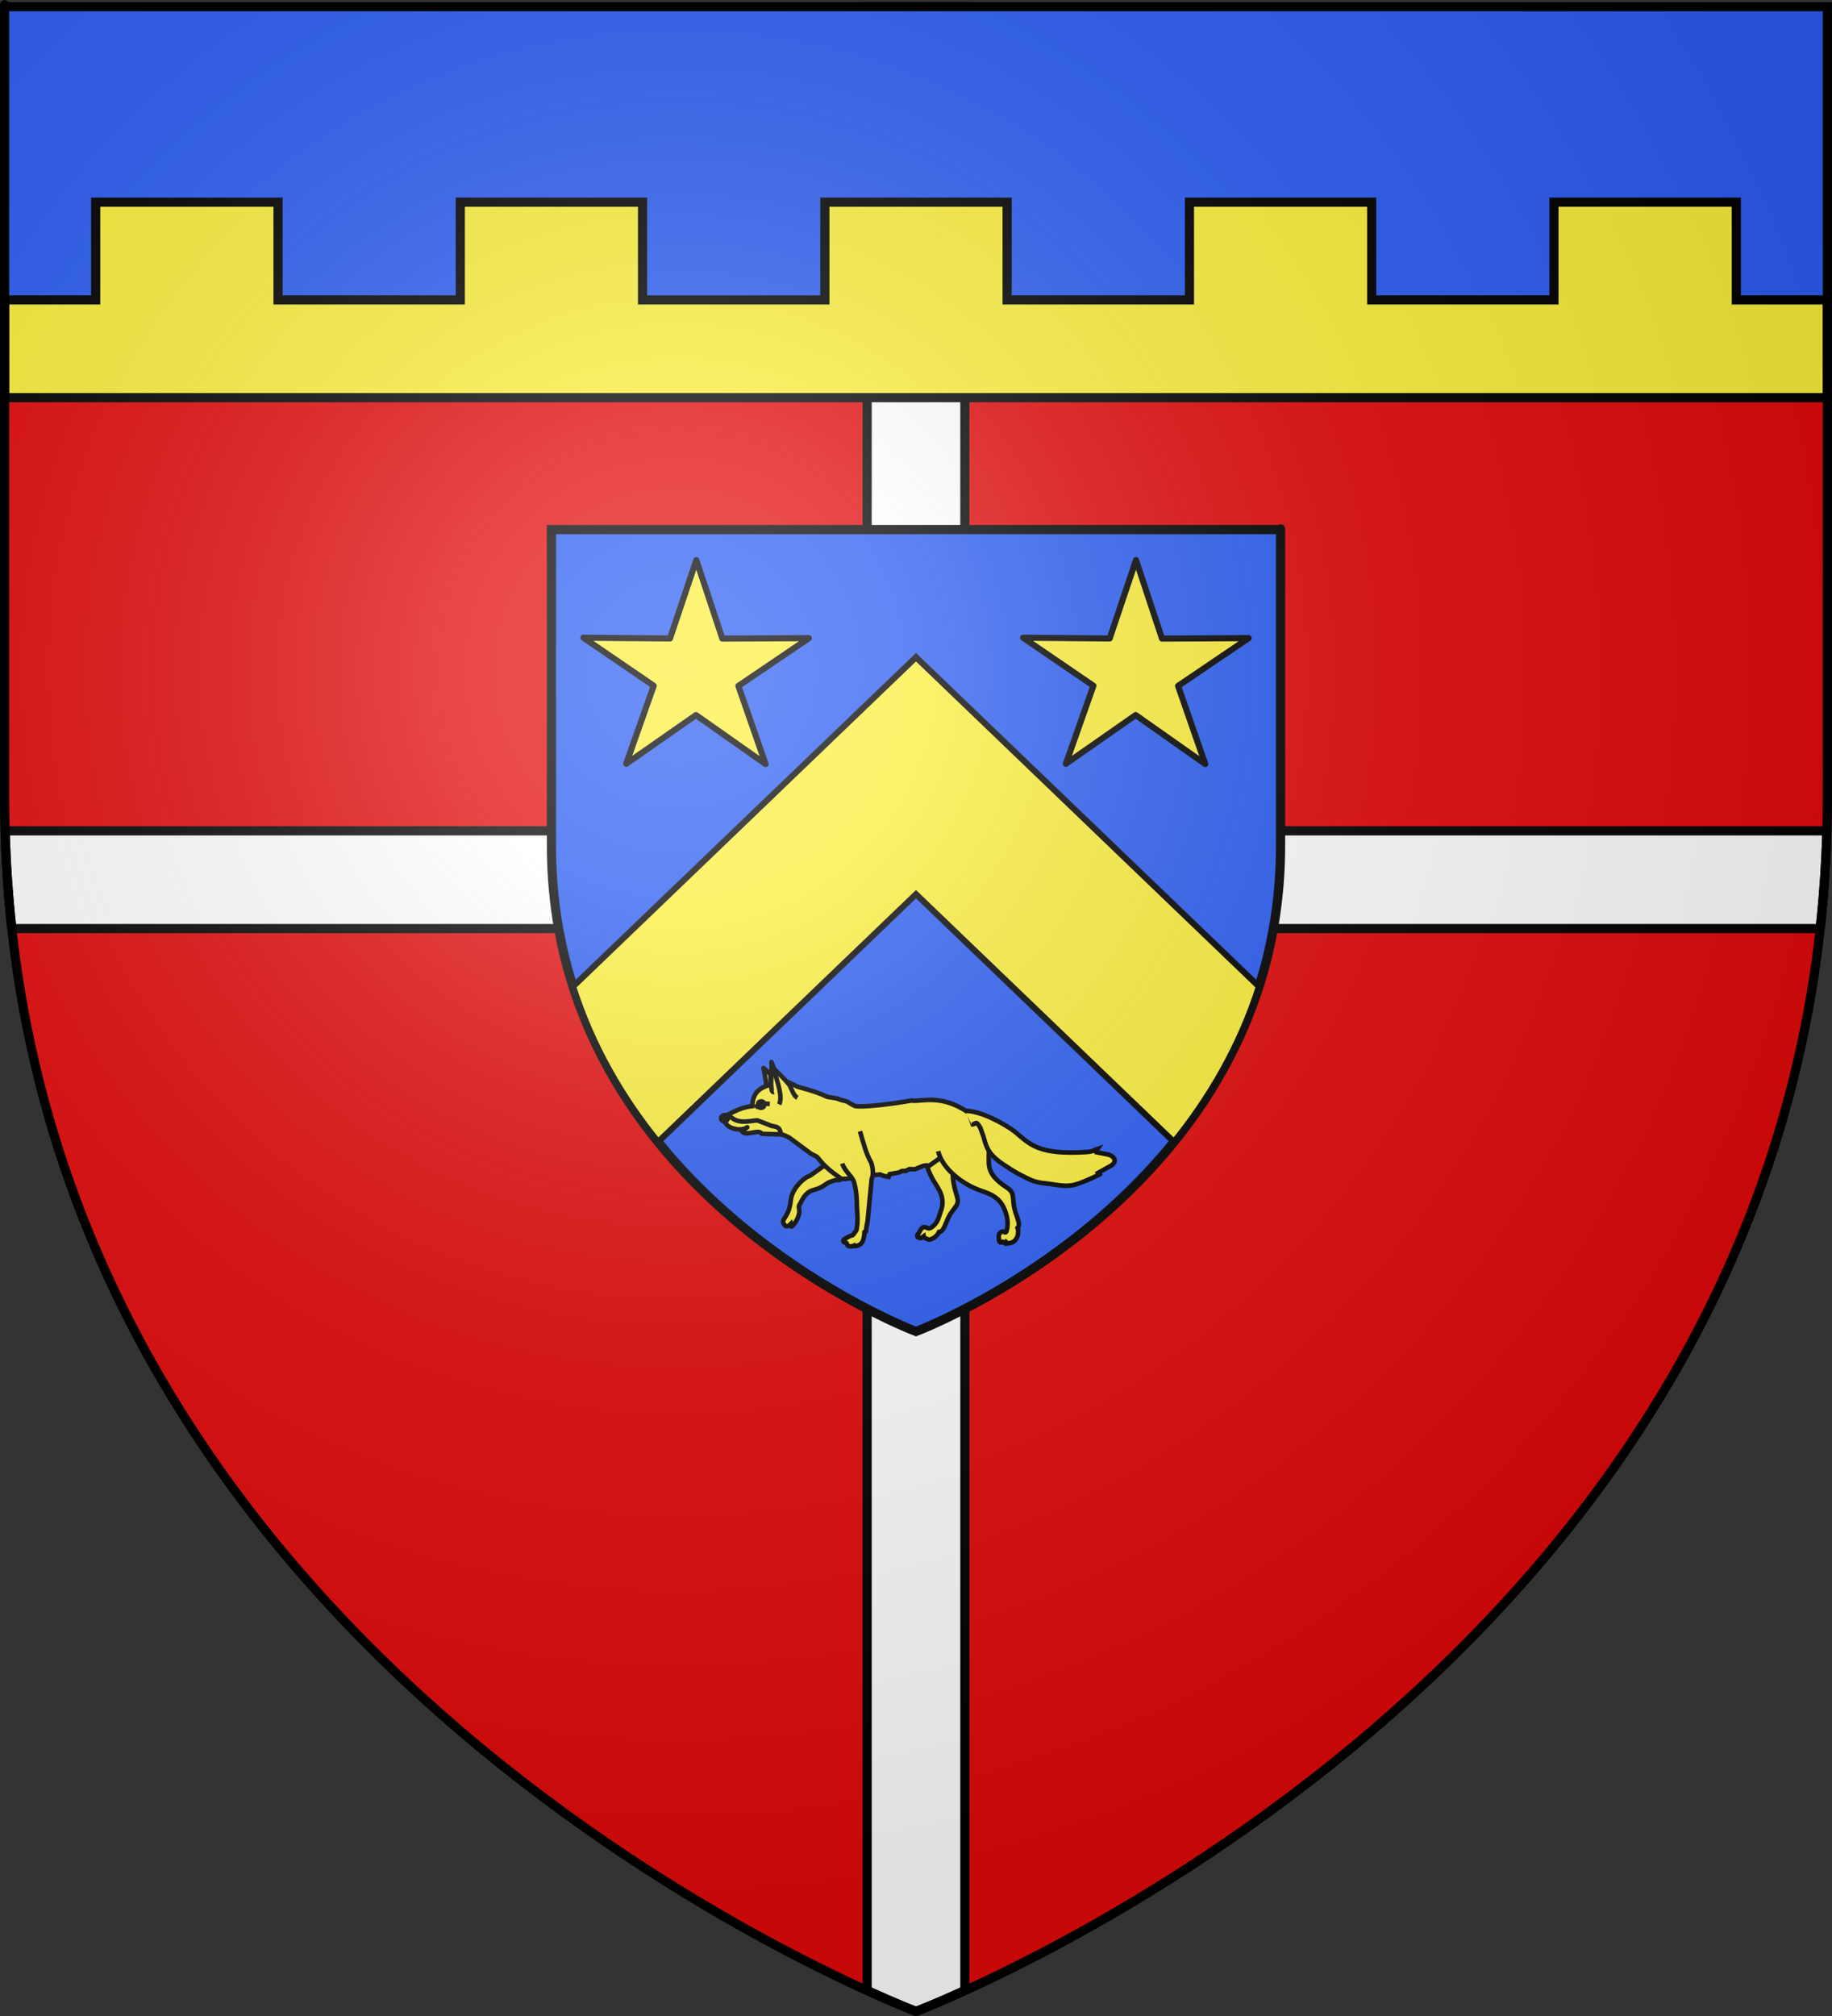 <?xml version="1.0" encoding="UTF-8" standalone="no"?>
<svg
   xmlns:dc="http://purl.org/dc/elements/1.1/"
   xmlns:cc="http://creativecommons.org/ns#"
   xmlns:rdf="http://www.w3.org/1999/02/22-rdf-syntax-ns#"
   xmlns:svg="http://www.w3.org/2000/svg"
   xmlns="http://www.w3.org/2000/svg"
   xmlns:xlink="http://www.w3.org/1999/xlink"
   xmlns:sodipodi="http://sodipodi.sourceforge.net/DTD/sodipodi-0.dtd"
   xmlns:inkscape="http://www.inkscape.org/namespaces/inkscape"
   height="660"
   width="600"
   version="1.0"
   id="svg2"
   sodipodi:version="0.32"
   inkscape:version="0.47pre1"
   sodipodi:docname="Blason_ville_fr_Tocqueville-les-Murs_(Seine-Maritime).svg"
   inkscape:export-filename="/Users/olivier/Desktop/Blason Rouge/Blason_Vide_3D.png"
   inkscape:export-xdpi="144"
   inkscape:export-ydpi="144"
   inkscape:output_extension="org.inkscape.output.svg.inkscape">
  <rect width="100%" height="100%" fill="#333333" stroke="none"/>
  <sodipodi:namedview
     inkscape:window-height="706"
     inkscape:window-width="1366"
     inkscape:pageshadow="2"
     inkscape:pageopacity="0.0"
     guidetolerance="10.0"
     gridtolerance="10.0"
     objecttolerance="10.0"
     borderopacity="1.0"
     bordercolor="#666666"
     pagecolor="#ffffff"
     id="base"
     showgrid="false"
     height="660px"
     inkscape:zoom="0.7204351"
     inkscape:cx="300"
     inkscape:cy="329.66161"
     inkscape:window-x="-8"
     inkscape:window-y="-8"
     inkscape:current-layer="layer3"
     inkscape:object-nodes="true"
     inkscape:window-maximized="1" />
  <desc
     id="desc4">Flag of Canton of Valais (Wallis)</desc>
  <defs
     id="defs6">
    <linearGradient
       id="linearGradient2893">
      <stop
         style="stop-color:white;stop-opacity:0.314;"
         offset="0"
         id="stop2895" />
      <stop
         id="stop2897"
         offset="0.19"
         style="stop-color:white;stop-opacity:0.251;" />
      <stop
         style="stop-color:#6b6b6b;stop-opacity:0.125;"
         offset="0.6"
         id="stop2901" />
      <stop
         style="stop-color:black;stop-opacity:0.125;"
         offset="1"
         id="stop2899" />
    </linearGradient>
    <radialGradient
       inkscape:collect="always"
       xlink:href="#linearGradient2893"
       id="radialGradient3163"
       gradientUnits="userSpaceOnUse"
       gradientTransform="matrix(1.353,0,0,1.349,-77.629,-85.747)"
       cx="221.445"
       cy="226.331"
       fx="221.445"
       fy="226.331"
       r="300" />
    <g
       id="s-4">
      <g
         id="c-6">
        <path
           transform="matrix(0.951,0.309,-0.309,0.951,0,-1)"
           d="M 0,0 L 0,1 L 0.5,1 L 0,0 z"
           id="t-0" />
        <use
           height="540"
           width="810"
           y="0"
           x="0"
           id="use2144-7"
           transform="scale(-1,1)"
           xlink:href="#t-0" />
      </g>
      <g
         id="a-1">
        <use
           height="540"
           width="810"
           y="0"
           x="0"
           id="use2147-7"
           transform="matrix(0.309,0.951,-0.951,0.309,0,0)"
           xlink:href="#c-6" />
        <use
           height="540"
           width="810"
           y="0"
           x="0"
           id="use2149-7"
           transform="matrix(-0.809,0.588,-0.588,-0.809,0,0)"
           xlink:href="#c-6" />
      </g>
      <use
         height="540"
         width="810"
         y="0"
         x="0"
         id="use2151-7"
         transform="scale(-1,1)"
         xlink:href="#a-1" />
    </g>
    <g
       id="f">
      <rect
         id="rect1964"
         style="fill:#28166f"
         y="-30"
         x="-50"
         height="60"
         width="100" />
      <g
         id="g1966"
         style="fill:#ffffff"
         transform="translate(0,-20)">
        <path
           id="path1968"
           d="M -1.212,27.818 C -1.212,22.175 -2.091,20.471 -4.542,13.98 C -5.709,10.888 -5.024,7.103 -2.858,3.601 C -2.082,2.346 -1.114,1.214 0,0 C 1.114,1.214 2.082,2.346 2.858,3.601 C 5.024,7.103 5.709,10.888 4.542,13.98 C 2.091,20.471 1.212,22.175 1.212,27.818 L -1.212,27.818 z" />
        <path
           id="rwi"
           d="M 2.922,27.672 C 2.922,21.721 5.239,17.829 8.501,16.66 C 9.949,16.141 11.808,16.387 13.519,18.107 C 15.638,20.236 16.255,26.1 10.036,27.228 C 10.694,26.272 10.655,24.147 9.322,23.441 C 8.331,22.916 7.209,23.188 6.646,23.564 C 5.822,24.116 4.917,25.67 4.967,27.672 L 2.922,27.672 z" />
        <path
           id="path1971"
           d="M 1.777,30.183 C 1.79,32.191 2.795,33.518 4.516,34.257 C 4.295,34.955 3.257,36.378 1.831,36.281 C 1.55,37.787 1.282,38.632 0,40 C -1.282,38.632 -1.55,37.787 -1.831,36.281 C -3.257,36.378 -4.295,34.955 -4.516,34.257 C -2.795,33.518 -1.79,32.191 -1.777,30.183 L 1.777,30.183 z" />
        <use
           xlink:href="#rwi"
           height="400"
           width="800"
           y="0"
           x="0"
           id="use1973"
           transform="scale(-1,1)" />
        <rect
           id="rect1975"
           y="27.331"
           x="-7.923"
           height="3.218"
           width="15.846" />
      </g>
    </g>
    <g
       id="s">
      <g
         id="c">
        <path
           transform="matrix(0.951,0.309,-0.309,0.951,0,-1)"
           d="M 0,0 L 0,1 L 0.5,1 L 0,0 z"
           id="t" />
        <use
           height="540"
           width="810"
           y="0"
           x="0"
           id="use2144"
           transform="scale(-1,1)"
           xlink:href="#t" />
      </g>
      <g
         id="a">
        <use
           height="540"
           width="810"
           y="0"
           x="0"
           id="use2147"
           transform="matrix(0.309,0.951,-0.951,0.309,0,0)"
           xlink:href="#c" />
        <use
           height="540"
           width="810"
           y="0"
           x="0"
           id="use2149"
           transform="matrix(-0.809,0.588,-0.588,-0.809,0,0)"
           xlink:href="#c" />
      </g>
      <use
         height="540"
         width="810"
         y="0"
         x="0"
         id="use2151"
         transform="scale(-1,1)"
         xlink:href="#a" />
    </g>
    <g
       id="f-5">
      <rect
         width="100"
         height="60"
         x="-50"
         y="-30"
         style="fill:#28166f"
         id="rect1964-7" />
      <g
         transform="translate(0,-20)"
         style="fill:#ffffff"
         id="g1966-6">
        <path
           d="M -1.212,27.818 C -1.212,22.175 -2.091,20.471 -4.542,13.98 C -5.709,10.888 -5.024,7.103 -2.858,3.601 C -2.082,2.346 -1.114,1.214 0,0 C 1.114,1.214 2.082,2.346 2.858,3.601 C 5.024,7.103 5.709,10.888 4.542,13.98 C 2.091,20.471 1.212,22.175 1.212,27.818 L -1.212,27.818 z"
           id="path1968-1" />
        <path
           d="M 2.922,27.672 C 2.922,21.721 5.239,17.829 8.501,16.66 C 9.949,16.141 11.808,16.387 13.519,18.107 C 15.638,20.236 16.255,26.1 10.036,27.228 C 10.694,26.272 10.655,24.147 9.322,23.441 C 8.331,22.916 7.209,23.188 6.646,23.564 C 5.822,24.116 4.917,25.67 4.967,27.672 L 2.922,27.672 z"
           id="rwi-8" />
        <path
           d="M 1.777,30.183 C 1.79,32.191 2.795,33.518 4.516,34.257 C 4.295,34.955 3.257,36.378 1.831,36.281 C 1.55,37.787 1.282,38.632 0,40 C -1.282,38.632 -1.55,37.787 -1.831,36.281 C -3.257,36.378 -4.295,34.955 -4.516,34.257 C -2.795,33.518 -1.79,32.191 -1.777,30.183 L 1.777,30.183 z"
           id="path1971-9" />
        <use
           transform="scale(-1,1)"
           id="use1973-2"
           x="0"
           y="0"
           width="800"
           height="400"
           xlink:href="#rwi-8" />
        <rect
           width="15.846"
           height="3.218"
           x="-7.923"
           y="27.331"
           id="rect1975-7" />
      </g>
    </g>
    <g
       id="s-5">
      <g
         id="c-7">
        <path
           id="t-6"
           d="M 0,0 L 0,1 L 0.5,1 L 0,0 z"
           transform="matrix(0.951,0.309,-0.309,0.951,0,-1)" />
        <use
           xlink:href="#t-6"
           transform="scale(-1,1)"
           id="use2144-1"
           x="0"
           y="0"
           width="810"
           height="540" />
      </g>
      <g
         id="a-8">
        <use
           xlink:href="#c-7"
           transform="matrix(0.309,0.951,-0.951,0.309,0,0)"
           id="use2147-9"
           x="0"
           y="0"
           width="810"
           height="540" />
        <use
           xlink:href="#c-7"
           transform="matrix(-0.809,0.588,-0.588,-0.809,0,0)"
           id="use2149-2"
           x="0"
           y="0"
           width="810"
           height="540" />
      </g>
      <use
         xlink:href="#a-8"
         transform="scale(-1,1)"
         id="use2151-79"
         x="0"
         y="0"
         width="810"
         height="540" />
    </g>
    <g
       id="f-4">
      <rect
         width="100"
         height="60"
         x="-50"
         y="-30"
         style="fill:#28166f"
         id="rect1964-2" />
      <g
         transform="translate(0,-20)"
         style="fill:#ffffff"
         id="g1966-3">
        <path
           d="M -1.212,27.818 C -1.212,22.175 -2.091,20.471 -4.542,13.98 C -5.709,10.888 -5.024,7.103 -2.858,3.601 C -2.082,2.346 -1.114,1.214 0,0 C 1.114,1.214 2.082,2.346 2.858,3.601 C 5.024,7.103 5.709,10.888 4.542,13.98 C 2.091,20.471 1.212,22.175 1.212,27.818 L -1.212,27.818 z"
           id="path1968-2" />
        <path
           d="M 2.922,27.672 C 2.922,21.721 5.239,17.829 8.501,16.66 C 9.949,16.141 11.808,16.387 13.519,18.107 C 15.638,20.236 16.255,26.1 10.036,27.228 C 10.694,26.272 10.655,24.147 9.322,23.441 C 8.331,22.916 7.209,23.188 6.646,23.564 C 5.822,24.116 4.917,25.67 4.967,27.672 L 2.922,27.672 z"
           id="rwi-2" />
        <path
           d="M 1.777,30.183 C 1.79,32.191 2.795,33.518 4.516,34.257 C 4.295,34.955 3.257,36.378 1.831,36.281 C 1.55,37.787 1.282,38.632 0,40 C -1.282,38.632 -1.55,37.787 -1.831,36.281 C -3.257,36.378 -4.295,34.955 -4.516,34.257 C -2.795,33.518 -1.79,32.191 -1.777,30.183 L 1.777,30.183 z"
           id="path1971-1" />
        <use
           transform="scale(-1,1)"
           id="use1973-6"
           x="0"
           y="0"
           width="800"
           height="400"
           xlink:href="#rwi-2" />
        <rect
           width="15.846"
           height="3.218"
           x="-7.923"
           y="27.331"
           id="rect1975-8" />
      </g>
    </g>
    <g
       id="s-4-7">
      <g
         id="c-6-1">
        <path
           id="t-0-1"
           d="M 0,0 L 0,1 L 0.5,1 L 0,0 z"
           transform="matrix(0.951,0.309,-0.309,0.951,0,-1)" />
        <use
           xlink:href="#t-0-1"
           transform="scale(-1,1)"
           id="use2144-7-5"
           x="0"
           y="0"
           width="810"
           height="540" />
      </g>
      <g
         id="a-1-2">
        <use
           xlink:href="#c-6-1"
           transform="matrix(0.309,0.951,-0.951,0.309,0,0)"
           id="use2147-7-7"
           x="0"
           y="0"
           width="810"
           height="540" />
        <use
           xlink:href="#c-6-1"
           transform="matrix(-0.809,0.588,-0.588,-0.809,0,0)"
           id="use2149-7-6"
           x="0"
           y="0"
           width="810"
           height="540" />
      </g>
      <use
         xlink:href="#a-1-2"
         transform="scale(-1,1)"
         id="use2151-7-1"
         x="0"
         y="0"
         width="810"
         height="540" />
    </g>
  </defs>
  <g
     inkscape:groupmode="layer"
     id="layer3"
     inkscape:label="Fond écu"
     style="display:inline">
    <path
       id="path2855"
       style="fill:#e20909;fill-opacity:1;fill-rule:evenodd;stroke:none;stroke-width:1px;stroke-linecap:butt;stroke-linejoin:miter;stroke-opacity:1"
       d="M 300,658.5 C 300,658.5 598.5,546.18 598.5,260.728 C 598.5,-24.723 598.5,2.176 598.5,2.176 L 1.5,2.176 L 1.5,260.728 C 1.5,546.18 300,658.5 300,658.5 z"
       sodipodi:nodetypes="cccccc" />
    <g
       id="g3714"
       transform="translate(212.95,-619.159)" />
    <g
       id="layer9"
       inkscape:label="Fond d'écu"
       transform="translate(212.95,-619.159)">
      <g
         transform="matrix(2,0,0,2,-732.892,-1853.188)"
         inkscape:label="Meubles"
         id="g2807" />
      <g
         transform="matrix(2,0,0,2,1696.976,-413.55)"
         inkscape:label="Meubles"
         id="g4626" />
      <g
         id="g5271"
         inkscape:label="Meubles"
         transform="matrix(2,0,0,2,-732.892,-453.188)" />
      <g
         id="g5273"
         inkscape:label="Reflet final"
         transform="matrix(2,0,0,2,-732.892,-453.188)" />
      <g
         id="g5275"
         inkscape:label="Contour final"
         transform="matrix(2,0,0,2,-732.892,-453.188)" />
    </g>
    <g
       id="layer6"
       inkscape:label="Reflet final"
       transform="translate(212.95,-619.159)" />
    <g
       id="layer5"
       inkscape:label="Contour final"
       transform="translate(212.95,-619.159)" />
    <path
       style="fill:#ffffff;fill-opacity:1;fill-rule:nonzero;stroke:#000000;stroke-opacity:1;stroke-width:3"
       d="M 284 2.188 L 284 272 L 1.688 272 C 1.992 282.917 2.728 293.6 3.875 304 L 284 304 L 284 651.656 C 294.025 656.207 300 658.5 300 658.5 C 300 658.5 305.975 656.207 316 651.656 L 316 304 L 596.125 304 C 597.272 293.6 598.008 282.917 598.312 272 L 316 272 L 316 2.188 L 284 2.188 z "
       id="rect2883" />
    <path
       sodipodi:nodetypes="cccccc"
       d="m 300,435.905 c 0,0 119.4,-44.928 119.4,-159.109 0,-114.181 0,-103.421 0,-103.421 l -238.8,0 0,103.421 C 180.6,390.977 300,435.905 300,435.905 z"
       style="fill:#2b5df2;fill-opacity:1;fill-rule:evenodd;stroke:#000000;stroke-opacity:1;stroke-width:3"
       id="path2897" />
    <path
       style="fill:#fcef3c;fill-opacity:1;fill-rule:nonzero;stroke:#000000;stroke-opacity:1;stroke-width:2"
       d="M 300 215.156 L 187.688 322.969 C 194.003 342.751 204.013 359.623 215.531 373.844 L 300 292.75 L 384.469 373.844 C 395.987 359.623 405.997 342.751 412.312 322.969 L 300 215.156 z "
       id="rect2899" />
    <g
       transform="translate(-1400,-5.6047684e-4)"
       inkscape:label="Meubles"
       id="layer4-7" />
    <g
       id="g8946"
       inkscape:label="Meubles"
       transform="translate(-1238.229,1110.592)" />
    <rect
       style="fill:#2b5df2;fill-opacity:1;fill-rule:nonzero;stroke:none"
       id="rect4082"
       width="597"
       height="128"
       x="1.5"
       y="2.176" />
    <path
       style="fill:#fcef3c;fill-opacity:1;fill-rule:nonzero;stroke:#000000;stroke-opacity:1;stroke-width:3"
       d="M 31.344 66.188 L 31.344 98.188 L 1.5 98.188 L 1.5 130.188 L 598.5 130.188 L 598.5 98.188 L 568.656 98.188 L 568.656 66.188 L 508.938 66.188 L 508.938 98.188 L 449.25 98.188 L 449.25 66.188 L 389.562 66.188 L 389.562 98.188 L 329.844 98.188 L 329.844 66.188 L 270.156 66.188 L 270.156 98.188 L 210.438 98.188 L 210.438 66.188 L 150.75 66.188 L 150.75 98.188 L 91.062 98.188 L 91.062 66.188 L 31.344 66.188 z "
       id="rect4084" />
  </g>
  <g
     inkscape:groupmode="layer"
     id="layer4"
     inkscape:label="Meubles">
    <path
       id="path4222"
       d="m 264.928,208.925 -23.095,15.634 8.9,25.579 -22.788,-16.035 -22.858,15.945 9.011,-25.544 -23.026,-15.725 28.357,0.248 8.627,-25.664 8.515,25.697 28.358,-0.136 z"
       style="display:inline;fill:#fcef3c;fill-opacity:1;stroke:#000000;stroke-width:2;stroke-linejoin:round;stroke-miterlimit:4;stroke-opacity:1;stroke-dasharray:none" />
    <use
       style="display:inline"
       height="660"
       width="600"
       transform="translate(144,0)"
       id="use2922"
       xlink:href="#path4222"
       y="0"
       x="0" />
    <g
       style="display:inline"
       id="g3274"
       transform="translate(-6,-10)">
      <path
         sodipodi:nodetypes="cccsc"
         id="path9704"
         d="m 256.064,359.648 2.268,2.058 0.187,5.602 c -1.357,-0.45 -1.544,-2.252 -1.734,-3.583 -0.235,-1.647 -0.476,-2.723 -0.72,-4.077 z"
         style="fill:#fcef3c;fill-opacity:1;stroke:#000000;stroke-width:1.5;stroke-linejoin:round;stroke-miterlimit:4;stroke-opacity:1;stroke-dasharray:none" />
      <path
         style="fill:#fcef3c;stroke:#000000;stroke-width:1.5;stroke-linecap:butt;stroke-linejoin:miter;stroke-opacity:1"
         d="m 310.851,382.337 c -2.417,4.532 -2.337,8.696 0.895,14.194 1.605,2.731 4.107,5.529 2.293,10.23 -0.638,1.654 -0.752,3.623 -3.108,5.15 -0.852,0.552 -1.302,-0.032 -1.849,-0.138 -1.41,-0.275 -1.789,1.411 -2.207,1.984 -1.012,0.822 -0.249,1.605 0.38,1.48 0.311,0.311 0.4,0.089 1.261,-0.527 0.075,0.453 0.39,0.577 0.659,0.703 0.98,0.457 1.166,0.71 2.727,-0.199 0.611,-0.488 1.24,-0.94 1.619,-1.882 0.583,-0.035 1.078,-0.449 1.394,-0.995 0.625,-1.08 0.895,-1.887 1.206,-2.654 0.439,-1.08 1.065,-2.214 1.651,-2.992 2.136,-2.838 2.291,-2.957 1.451,-5.711 -1.994,-6.533 -1.097,-9.258 0.247,-11.271 1.816,-2.721 2.003,-8.251 1.424,-13.319"
         id="path9700"
         sodipodi:nodetypes="csssscccsccsssssc" />
      <path
         sodipodi:nodetypes="csscssccsssscssc"
         id="path9702"
         d="m 282.31,395.335 c -2.179,2.044 -0.877,0.048 -4.773,1.731 -1.086,0.469 -2.242,1.816 -4.94,2.469 -1.915,0.463 -3.265,1.77 -4.494,4.463 -0.294,0.25 -0.485,0.77 -0.448,1.22 0,0 0.199,1.092 0.135,1.63 -0.318,2.66 -2.577,5.051 -2.61,4.66 l -0.183,-0.82 c 0,0 -0.503,0.539 -0.813,0.639 -0.327,0.105 -0.8,0.265 -1.016,-0.07 0,0 -0.569,-0.6 -0.662,-1.023 -0.061,-0.279 -0.031,-0.622 0.103,-0.852 1.215,-2.1 1.939,-2.59 2.482,-7.101 0.621,-3.095 3.138,-5.397 4.178,-6.238 1.551,-1.254 1.115,-0.529 2.449,-1.43 1.822,-1.23 4.739,-3.619 6.044,-3.94"
         style="fill:#fcef3c;stroke:#000000;stroke-width:1.5;stroke-opacity:1" />
      <path
         style="fill:#fcef3c;stroke:#000000;stroke-width:1.5;stroke-opacity:1"
         d="m 263.209,364.13 c -1.628,0.038 -3.436,0.576 -4.96,1.002 -3.193,0.879 -5.783,2.45 -5.861,6.968 -4.085,0.479 -6.367,2.107 -9.178,3.393 0.008,1.699 1.15,2.145 2.635,2.656 3.549,-1.239 8.865,-0.285 10.345,1.248 1.844,0.939 2.391,0.377 4.214,1.318 1.297,0.669 2.553,0.789 4.247,1.835 l 6.843,5.075 c 0.957,0.591 1.933,0.883 2.247,1.287 2.882,3.712 5.264,5.127 7.797,7.011 2.084,0.128 4.082,-0.216 5.888,-1.522 l 5.669,0.241 1.118,-0.153 1.304,0.507 1.547,0.271 0.324,-0.889 3.07,-0.546 0.93,-0.455 1.284,-0.045 1.176,-0.594 1.805,0.051 c 1.555,-0.545 3.098,-1.648 4.69,-1.139 l 15.15,-10.842 -2.173,-6.518 c -1.072,-0.708 -2.082,-1.322 -3.635,-2.1 -7.189,-3.603 -13.263,-1.342 -15.038,-1.913 0,0 -12.702,2.246 -18.172,1.886 -1.065,-0.07 -2.479,-1.405 -3.517,-1.68 -0.728,-0.193 -1.724,-0.365 -2.404,-0.713 -0.762,-0.389 -3.217,-0.453 -3.981,-0.838 -3.056,-1.541 -9.133,-3.095 -9.133,-3.095 -0.664,-0.104 -2.632,-1.556 -4.227,-1.706 l -2e-5,0 z"
         id="path9706"
         sodipodi:nodetypes="ccccccsccscccccccccccccccscssssscc" />
      <path
         sodipodi:nodetypes="csscccssssccssscccc"
         id="path9708"
         d="m 281.87,390.91 c 0.708,2.537 3.348,4.192 3.886,6.277 0.859,3.332 0.839,5.666 0.886,7.527 0.053,2.074 0.36,3.976 0.102,6.261 -0.141,0.877 -0.029,1.934 -0.753,2.4 -0.49,0.95 -0.821,1.16 -1.207,1.109 -1.087,0.498 -2.646,1.268 -2.615,1.735 0.052,0.768 1.08,0.458 1.17,0.854 0.093,0.411 0.061,0.469 0.501,0.835 0.367,0.305 0.452,0.01 0.848,0.123 0.595,0.17 0.982,-0.293 0.75,-0.948 0.164,0.395 0.218,0.995 0.666,0.865 2.751,-0.3 2.771,-2.641 2.977,-3.851 0,0 -0.003,-0.527 0.023,-0.777 0.013,-0.125 0.508,-0.021 0.512,-0.147 0.041,-1.221 0.341,-2.336 0.538,-3.468 l 1.32,-13.669 c 0.656,-1.562 0.449,-3.417 -0.136,-5.401 -1.734,-2.966 -2.628,-6.692 -3.682,-10.274"
         style="fill:#fcef3c;stroke:#000000;stroke-width:1.5;stroke-linecap:butt;stroke-linejoin:miter;stroke-opacity:1" />
      <path
         sodipodi:nodetypes="csssscccsccsssssc"
         id="path9710"
         d="m 313.256,386.897 c 1.253,5.197 6.889,10.169 13.13,12.588 3.101,1.202 6.933,1.893 8.764,6.846 0.644,1.743 1.268,3.976 0.509,6.699 -0.274,0.984 -1.049,-0.064 -1.541,0.194 -1.268,0.666 -1.016,1.594 -0.943,2.322 -0.212,1.305 0.909,1.458 1.305,0.961 0.452,0.056 1.008,1.356 1.246,0.314 0.368,0.32 0.694,0.222 0.986,0.154 1.064,-0.247 2.017,-0.725 2.59,-2.445 0.133,-0.781 0.306,-1.543 -0.049,-2.546 0.423,-0.395 0.518,-1.043 0.387,-1.685 -0.26,-1.269 -0.607,-2.093 -0.894,-2.911 -0.404,-1.152 -0.7,-2.466 -0.784,-3.465 -0.307,-3.646 -0.27,-3.84 -2.801,-5.543 -6.002,-4.039 -5.284,-6.998 -5.309,-10.116 -0.026,-3.275 1.274,-8.394 -2.639,-12.137"
         style="fill:#fcef3c;stroke:#000000;stroke-width:1.5;stroke-linecap:butt;stroke-linejoin:miter;stroke-opacity:1" />
      <path
         sodipodi:nodetypes="cscccccccc"
         id="path9714"
         d="m 245.048,375.433 c 9.3e-4,0.271 -1.47,0.674 -1.772,1.13 -0.326,0.493 0.485,1.243 0.675,1.528 1.011,1.512 5.02,2.345 6.795,0.943 -0.428,0.455 -1.175,0.874 -2.059,0.894 1.155,2.682 5.827,-0.633 6.813,1.271 l 6.28,0.186 c -0.442,-1.467 -0.127,-2.412 -2.99,-2.758 l -4.705,-1.825 c -2.202,0.008 -6.128,1.493 -9.038,-1.369 z"
         style="fill:#fcef3c;fill-opacity:1;stroke:#000000;stroke-width:1.5;stroke-linejoin:round;stroke-miterlimit:4;stroke-opacity:1;stroke-dasharray:none" />
      <path
         transform="matrix(0.216,-0.028,0.047,0.411,220.64,319.901)"
         d="m 136.483,134.784 c 0,1.01 -2.455,1.828 -5.484,1.828 -3.029,0 -5.484,-0.818 -5.484,-1.828 0,-1.01 2.455,-1.828 5.484,-1.828 3.029,0 5.484,0.818 5.484,1.828 z"
         sodipodi:ry="1.8278995"
         sodipodi:rx="5.4836984"
         sodipodi:cy="134.78354"
         sodipodi:cx="130.99947"
         id="path9718"
         style="fill:#000000;fill-opacity:1;stroke:#000000;stroke-width:4.995;stroke-linejoin:round;stroke-miterlimit:4;stroke-opacity:1;stroke-dasharray:none"
         sodipodi:type="arc" />
      <path
         sodipodi:nodetypes="cc"
         id="path9720"
         d="m 256.52,371.299 1.596,0.105"
         style="fill:#aa4400;fill-opacity:1;stroke:#000000;stroke-width:1.5;stroke-linejoin:round;stroke-miterlimit:4;stroke-opacity:1;stroke-dasharray:none" />
      <path
         id="path9722"
         d="m 253.278,372.587 0.966,-0.722"
         style="fill:#aa4400;fill-opacity:1;stroke:#000000;stroke-width:1.5;stroke-linejoin:round;stroke-miterlimit:4;stroke-opacity:1;stroke-dasharray:none" />
      <path
         sodipodi:type="arc"
         style="fill:#000000;fill-opacity:1;stroke:#000000;stroke-width:6.567;stroke-linejoin:miter;stroke-miterlimit:4;stroke-opacity:1;stroke-dasharray:none"
         id="path9724"
         sodipodi:cx="94.220535"
         sodipodi:cy="103.26709"
         sodipodi:rx="5.3178015"
         sodipodi:ry="3.9542627"
         d="m 99.538,103.267 c 0,2.184 -2.381,3.954 -5.318,3.954 -2.937,0 -5.318,-1.77 -5.318,-3.954 0,-2.184 2.381,-3.954 5.318,-3.954 2.937,0 5.318,1.77 5.318,3.954 z"
         transform="matrix(0.216,-0.028,0.027,0.238,220.137,354.134)" />
      <path
         style="fill:#fcef3c;stroke:#000000;stroke-width:1.5;stroke-opacity:1"
         d="m 322.067,373.664 c 5.149,-0.06 13.035,4.303 16.41,6.915 4.739,3.911 7.361,7.609 23.443,6.574 2.133,-0.137 2.546,-0.726 3.678,-1.094 -0.24,0.375 -0.988,0.691 -0.648,1.132 l 3.777,0.745 c 2.297,0.453 3.403,2.44 0.904,3.829 l -4.679,2.6 1.813,-0.171 c 0,0 -5.62,2.795 -8.625,3.629 -3.243,0.899 -6.121,-0.023 -9.994,-0.439 -3.416,-0.366 -4.613,-1.065 -7.682,-2.609 -2.159,-1.086 -4.184,-2.428 -6.186,-3.781 -4.992,-3.372 -5.389,-6.119 -6.181,-8.919 l -1.048,-2.88 c -1.59,-2.857 -1.444,-0.775 -2.906,-1.116"
         id="path3969"
         sodipodi:nodetypes="ccsccssccssssccc" />
      <path
         sodipodi:nodetypes="ccccc"
         id="path9712"
         d="m 259.486,367.529 c -1.749,0.34 -0.442,-7.509 -0.836,-9.829 0.471,0.97 0.717,2.407 1.46,2.809 1.806,1.745 3.356,3.329 4.388,4.62 0.878,1.444 1.267,3.462 2.659,4.286"
         style="fill:#fcef3c;fill-opacity:1;stroke:#000000;stroke-width:1.5;stroke-linejoin:round;stroke-miterlimit:4;stroke-opacity:1;stroke-dasharray:none" />
      <path
         sodipodi:nodetypes="cc"
         id="path9716"
         d="m 261.205,371.566 c 1.451,-3.189 -1.481,-9.761 -2.577,-13.736"
         style="fill:none;stroke:#000000;stroke-width:1.5;stroke-linejoin:round;stroke-miterlimit:4;stroke-opacity:1;stroke-dasharray:none" />
    </g>
  </g>
  <g
     inkscape:groupmode="layer"
     id="layer2"
     inkscape:label="Reflet final"
     sodipodi:insensitive="true">
    <path
       sodipodi:nodetypes="cccccc"
       d="M 300,658.5 C 300,658.5 598.5,546.18 598.5,260.728 C 598.5,-24.723 598.5,2.176 598.5,2.176 L 1.5,2.176 L 1.5,260.728 C 1.5,546.18 300,658.5 300,658.5 z "
       style="opacity:1;fill:url(#radialGradient3163);fill-opacity:1;fill-rule:evenodd;stroke:none;stroke-width:1px;stroke-linecap:butt;stroke-linejoin:miter;stroke-opacity:1"
       id="path2875"
       inkscape:export-xdpi="144"
       inkscape:export-ydpi="144" />
  </g>
  <g
     inkscape:groupmode="layer"
     id="layer1"
     inkscape:label="Contour final"
     sodipodi:insensitive="true">
    <path
       sodipodi:nodetypes="cccccc"
       d="M 300,658.5 C 300,658.5 1.5,546.18 1.5,260.728 C 1.5,-24.723 1.5,2.176 1.5,2.176 L 598.5,2.176 L 598.5,260.728 C 598.5,546.18 300,658.5 300,658.5 z "
       style="opacity:1;fill:none;fill-opacity:1;fill-rule:evenodd;stroke:#000000;stroke-width:3;stroke-linecap:butt;stroke-linejoin:miter;stroke-miterlimit:4;stroke-dasharray:none;stroke-opacity:1"
       id="path1411"
       inkscape:export-xdpi="144"
       inkscape:export-ydpi="144" />
  </g>
</svg>
